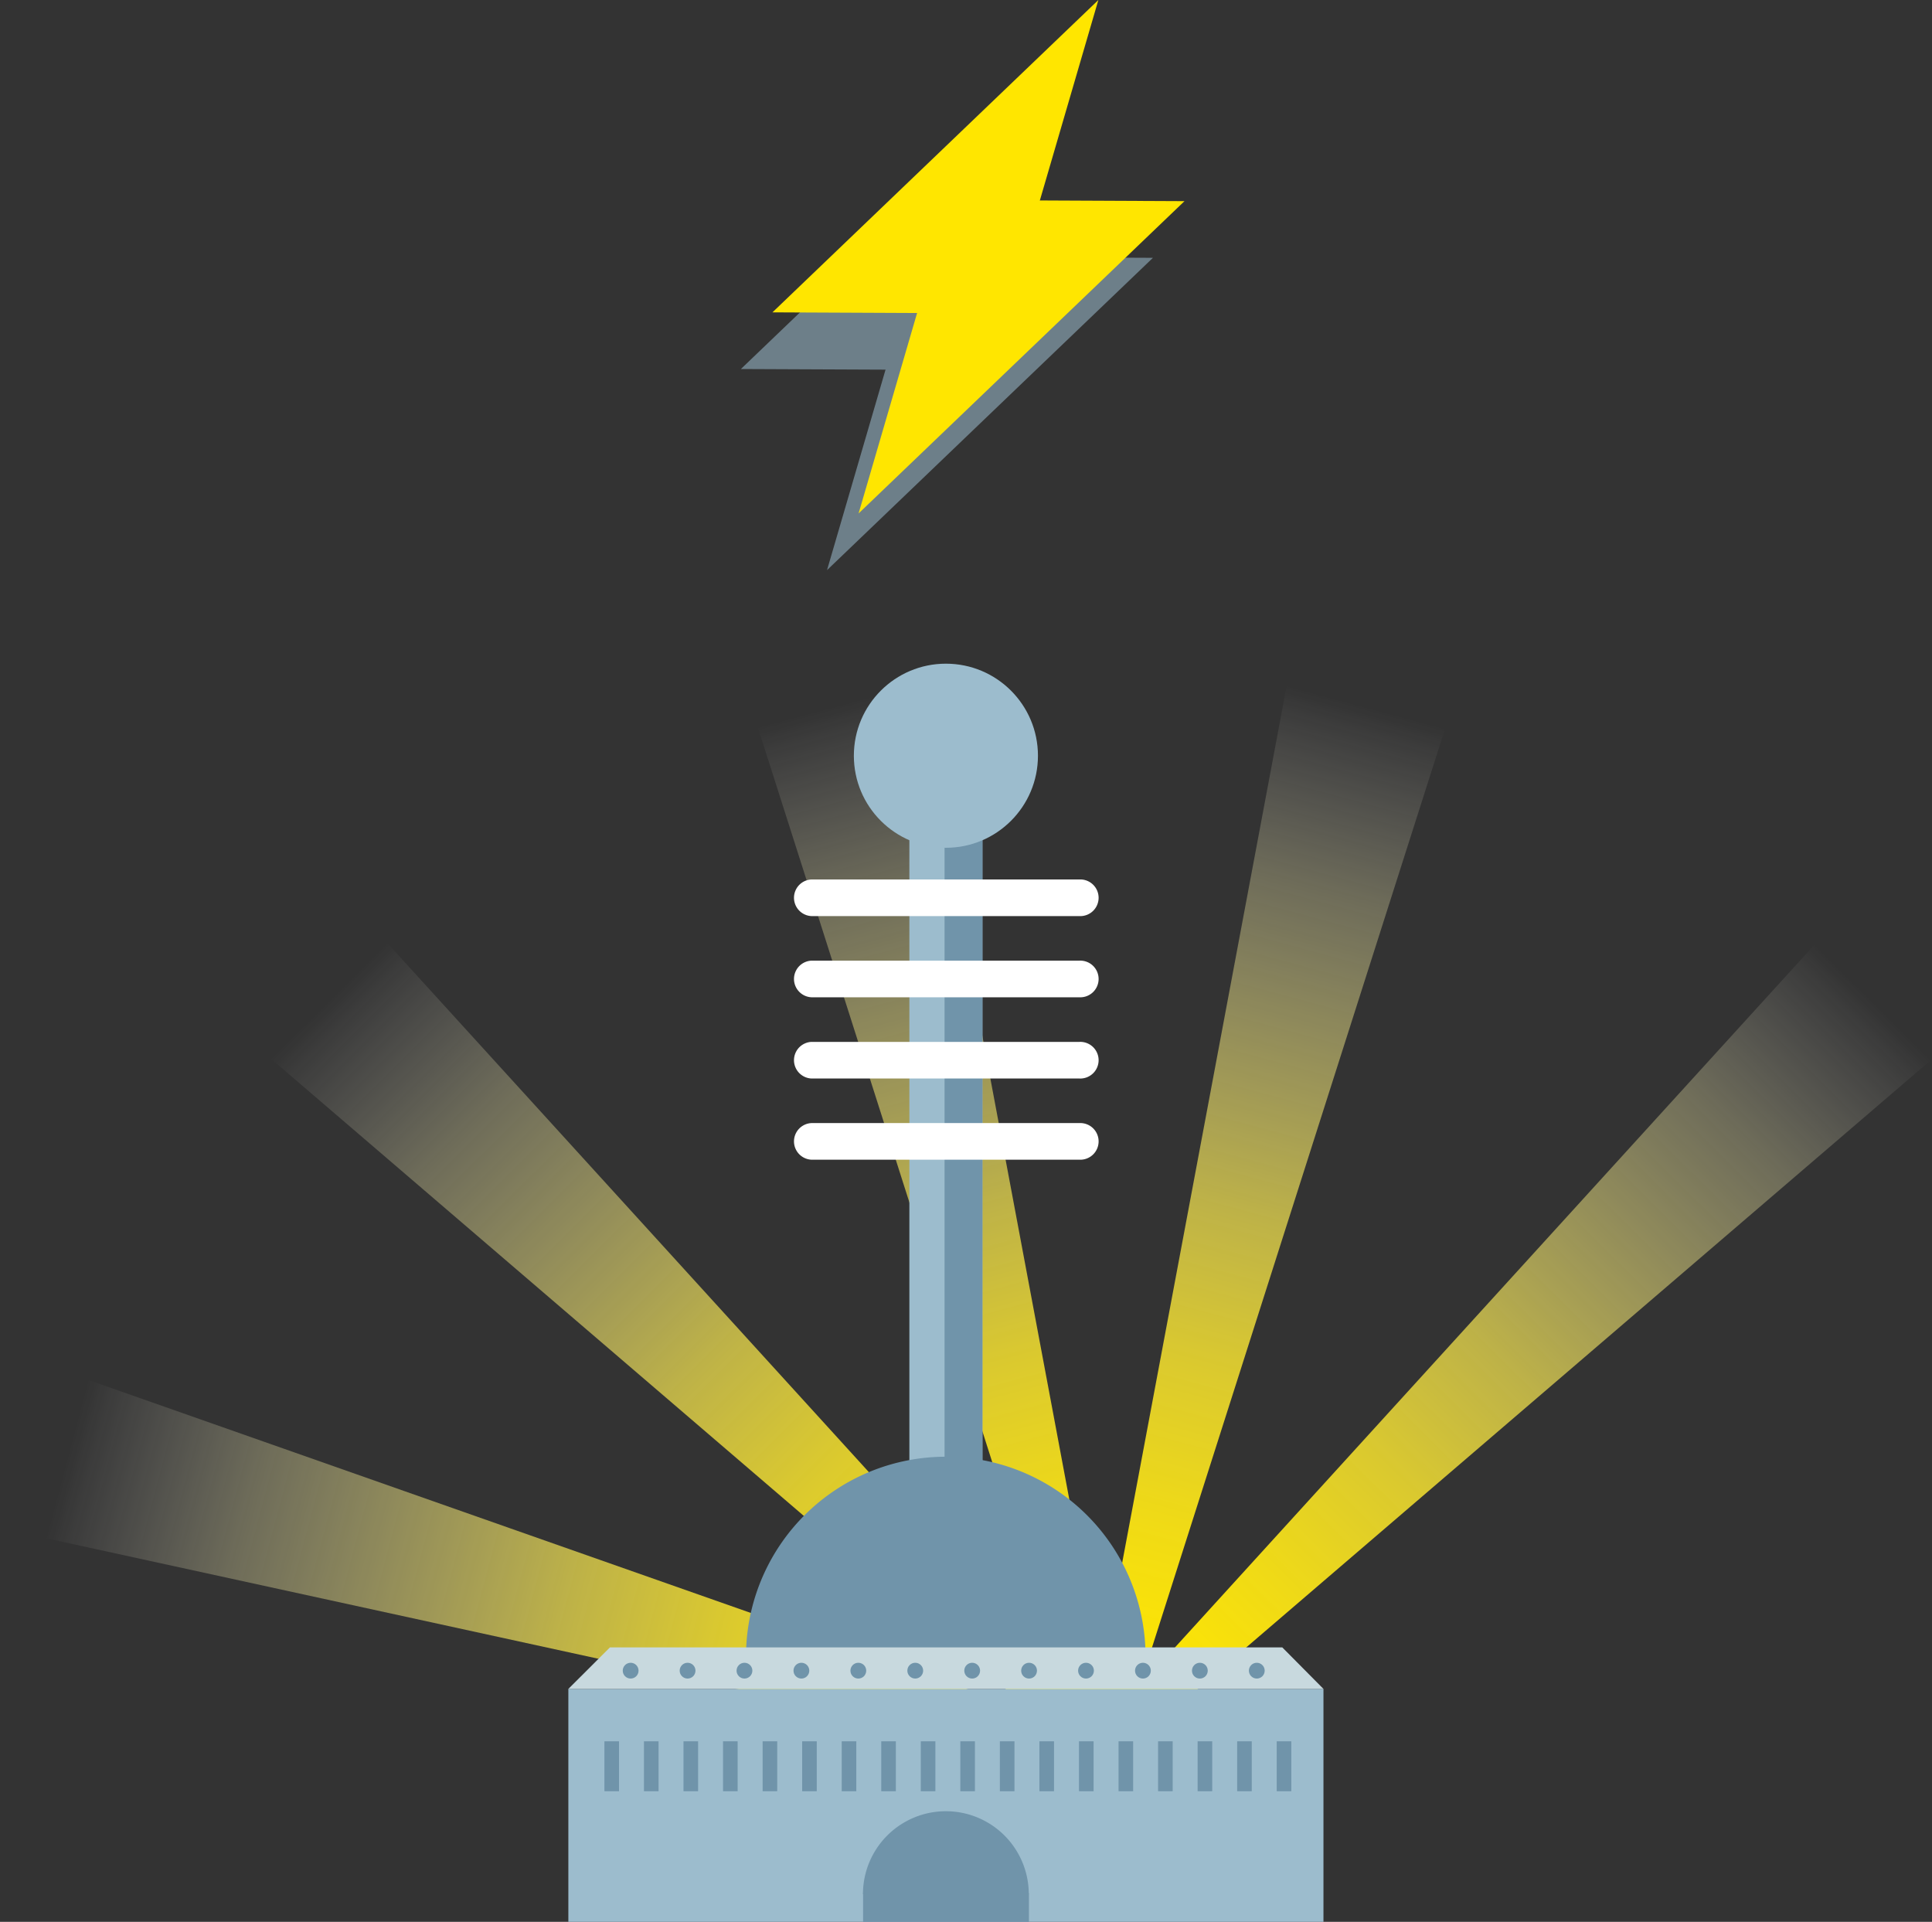 <svg xmlns="http://www.w3.org/2000/svg" xmlns:xlink="http://www.w3.org/1999/xlink" viewBox="0 0 450 447.63"><rect x="0" y="0" width="450" height="447.63" fill="#333333" stroke="none"/><defs><style>.cls-1{fill:url(#linear-gradient);}.cls-2{fill:url(#linear-gradient-2);}.cls-3{fill:url(#linear-gradient-3);}.cls-4{fill:url(#linear-gradient-4);}.cls-5{fill:url(#linear-gradient-5);}.cls-6{fill:#ffe600;}.cls-7{fill:#9cbccd;}.cls-8{fill:#7094aa;}.cls-9{fill:#fff;}.cls-10{fill:#c8d9de;}.cls-11{opacity:0.56;}</style><linearGradient id="linear-gradient" x1="-32.72" y1="-240.87" x2="216.77" y2="-174.02" gradientTransform="translate(80.15 186.9) rotate(90.13)" gradientUnits="userSpaceOnUse"><stop offset="0.02" stop-color="#fff" stop-opacity="0"/><stop offset="0.04" stop-color="#fff" stop-opacity="0"/><stop offset="0.06" stop-color="#fffef6" stop-opacity="0.04"/><stop offset="0.21" stop-color="#fff8b6" stop-opacity="0.29"/><stop offset="0.37" stop-color="#fff27e" stop-opacity="0.5"/><stop offset="0.51" stop-color="#ffee51" stop-opacity="0.68"/><stop offset="0.65" stop-color="#ffea2e" stop-opacity="0.82"/><stop offset="0.79" stop-color="#ffe815" stop-opacity="0.92"/><stop offset="0.9" stop-color="#ffe705" stop-opacity="0.98"/><stop offset="1" stop-color="#ffe600"/></linearGradient><linearGradient id="linear-gradient-2" x1="52.02" y1="-388.41" x2="301.51" y2="-321.56" gradientTransform="matrix(-0.86, 0.5, 0.5, 0.86, 683.7, 535.36)" xlink:href="#linear-gradient"/><linearGradient id="linear-gradient-3" x1="134.27" y1="55.16" x2="383.76" y2="122.01" gradientTransform="matrix(0.87, 0.5, 0.5, -0.87, -138.94, 318.2)" xlink:href="#linear-gradient"/><linearGradient id="linear-gradient-4" x1="135.56" y1="-439.69" x2="385.04" y2="-372.84" gradientTransform="translate(-268.49 537.79) rotate(30.13)" xlink:href="#linear-gradient"/><linearGradient id="linear-gradient-5" x1="-34.92" y1="-142.88" x2="214.57" y2="-76.03" gradientTransform="matrix(0, 1, 1, 0, 335.08, 189.32)" xlink:href="#linear-gradient"/></defs><title>energeia</title><g id="Layer_2" data-name="Layer 2"><g id="Layer_1-2" data-name="Layer 1"><polygon class="cls-1" points="261.19 406.09 339.76 159.77 299.66 159.89 254.31 401.69 259.63 402.95 259.97 401.71 261.19 406.09"/><polygon class="cls-2" points="256.02 403.1 430.04 211.9 450 246.69 263.27 406.87 259.51 402.89 260.42 401.96 256.02 403.1"/><polygon class="cls-3" points="252.6 411.05 0 355.94 20.15 321.26 252.23 402.88 250.67 408.13 249.41 407.8 252.6 411.05"/><polygon class="cls-4" points="257.19 403.1 83.16 211.9 63.21 246.69 249.94 406.87 253.69 402.89 252.79 401.96 257.19 403.1"/><polygon class="cls-5" points="252.02 406.09 173.44 159.77 213.55 159.89 258.9 401.69 253.58 402.95 253.23 401.71 252.02 406.09"/><circle class="cls-6" cx="256.6" cy="408.06" r="18.49"/><rect class="cls-7" x="211.81" y="174.08" width="17.02" height="187.38"/><rect class="cls-8" x="220.01" y="174.08" width="8.82" height="187.38"/><rect class="cls-7" x="132.38" y="393.37" width="175.88" height="54.26"/><path class="cls-8" d="M173.79,384.15a46.53,46.53,0,0,1,93,0"/><path class="cls-8" d="M201,441.17a19.31,19.31,0,1,1,38.62,0Z"/><rect class="cls-8" x="140.78" y="405.57" width="3.4" height="11.63"/><rect class="cls-8" x="149.99" y="405.57" width="3.4" height="11.63"/><rect class="cls-8" x="159.2" y="405.57" width="3.4" height="11.63"/><rect class="cls-8" x="168.41" y="405.57" width="3.4" height="11.63"/><rect class="cls-8" x="177.63" y="405.57" width="3.4" height="11.63"/><rect class="cls-8" x="186.84" y="405.57" width="3.4" height="11.63"/><rect class="cls-8" x="196.05" y="405.57" width="3.4" height="11.63"/><rect class="cls-8" x="205.26" y="405.57" width="3.4" height="11.63"/><rect class="cls-8" x="214.47" y="405.57" width="3.4" height="11.63"/><rect class="cls-8" x="223.68" y="405.57" width="3.4" height="11.63"/><rect class="cls-8" x="232.89" y="405.57" width="3.4" height="11.63"/><rect class="cls-8" x="242.1" y="405.57" width="3.4" height="11.63"/><rect class="cls-8" x="251.32" y="405.57" width="3.4" height="11.63"/><rect class="cls-8" x="260.53" y="405.57" width="3.4" height="11.63"/><rect class="cls-8" x="269.74" y="405.57" width="3.4" height="11.63"/><rect class="cls-8" x="278.95" y="405.57" width="3.4" height="11.63"/><rect class="cls-8" x="288.16" y="405.57" width="3.4" height="11.63"/><rect class="cls-8" x="297.37" y="405.57" width="3.4" height="11.63"/><path class="cls-9" d="M251.37,213.37H189a4.27,4.27,0,0,1,0-8.53h62.41a4.27,4.27,0,1,1,0,8.53Z"/><path class="cls-9" d="M251.37,232.28H189a4.27,4.27,0,0,1,0-8.53h62.41a4.27,4.27,0,1,1,0,8.53Z"/><path class="cls-9" d="M251.37,251.2H189a4.27,4.27,0,0,1,0-8.53h62.41a4.27,4.27,0,1,1,0,8.53Z"/><path class="cls-9" d="M251.37,270.11H189a4.27,4.27,0,0,1,0-8.53h62.41a4.27,4.27,0,1,1,0,8.53Z"/><polygon class="cls-10" points="308.26 393.37 132.38 393.37 142.07 383.7 298.67 383.7 308.26 393.37"/><circle class="cls-8" cx="146.89" cy="389.12" r="1.84"/><circle class="cls-8" cx="160.15" cy="389.12" r="1.84"/><circle class="cls-8" cx="173.4" cy="389.12" r="1.84"/><circle class="cls-8" cx="186.66" cy="389.12" r="1.84"/><circle class="cls-8" cx="199.92" cy="389.12" r="1.84"/><circle class="cls-8" cx="213.18" cy="389.12" r="1.84"/><circle class="cls-8" cx="226.44" cy="389.12" r="1.84"/><circle class="cls-8" cx="239.69" cy="389.12" r="1.84"/><circle class="cls-8" cx="252.95" cy="389.12" r="1.84"/><circle class="cls-8" cx="266.21" cy="389.12" r="1.84"/><circle class="cls-8" cx="279.47" cy="389.12" r="1.84"/><circle class="cls-8" cx="292.73" cy="389.12" r="1.84"/><circle class="cls-7" cx="220.32" cy="176.02" r="21.44"/><rect class="cls-8" x="201.03" y="440.95" width="38.63" height="6.68"/><g class="cls-11"><polygon class="cls-7" points="227.24 86.19 230.41 75.1 248.48 13.2 172.57 85.95 227.24 86.19"/><polygon class="cls-7" points="213.87 59.8 210.7 70.89 192.63 132.79 268.54 60.05 213.87 59.8"/></g><polygon class="cls-6" points="234.59 73 237.76 61.9 255.83 0 179.92 72.75 234.59 73"/><polygon class="cls-6" points="221.22 46.6 218.05 57.69 199.98 119.59 275.89 46.85 221.22 46.6"/></g></g></svg>